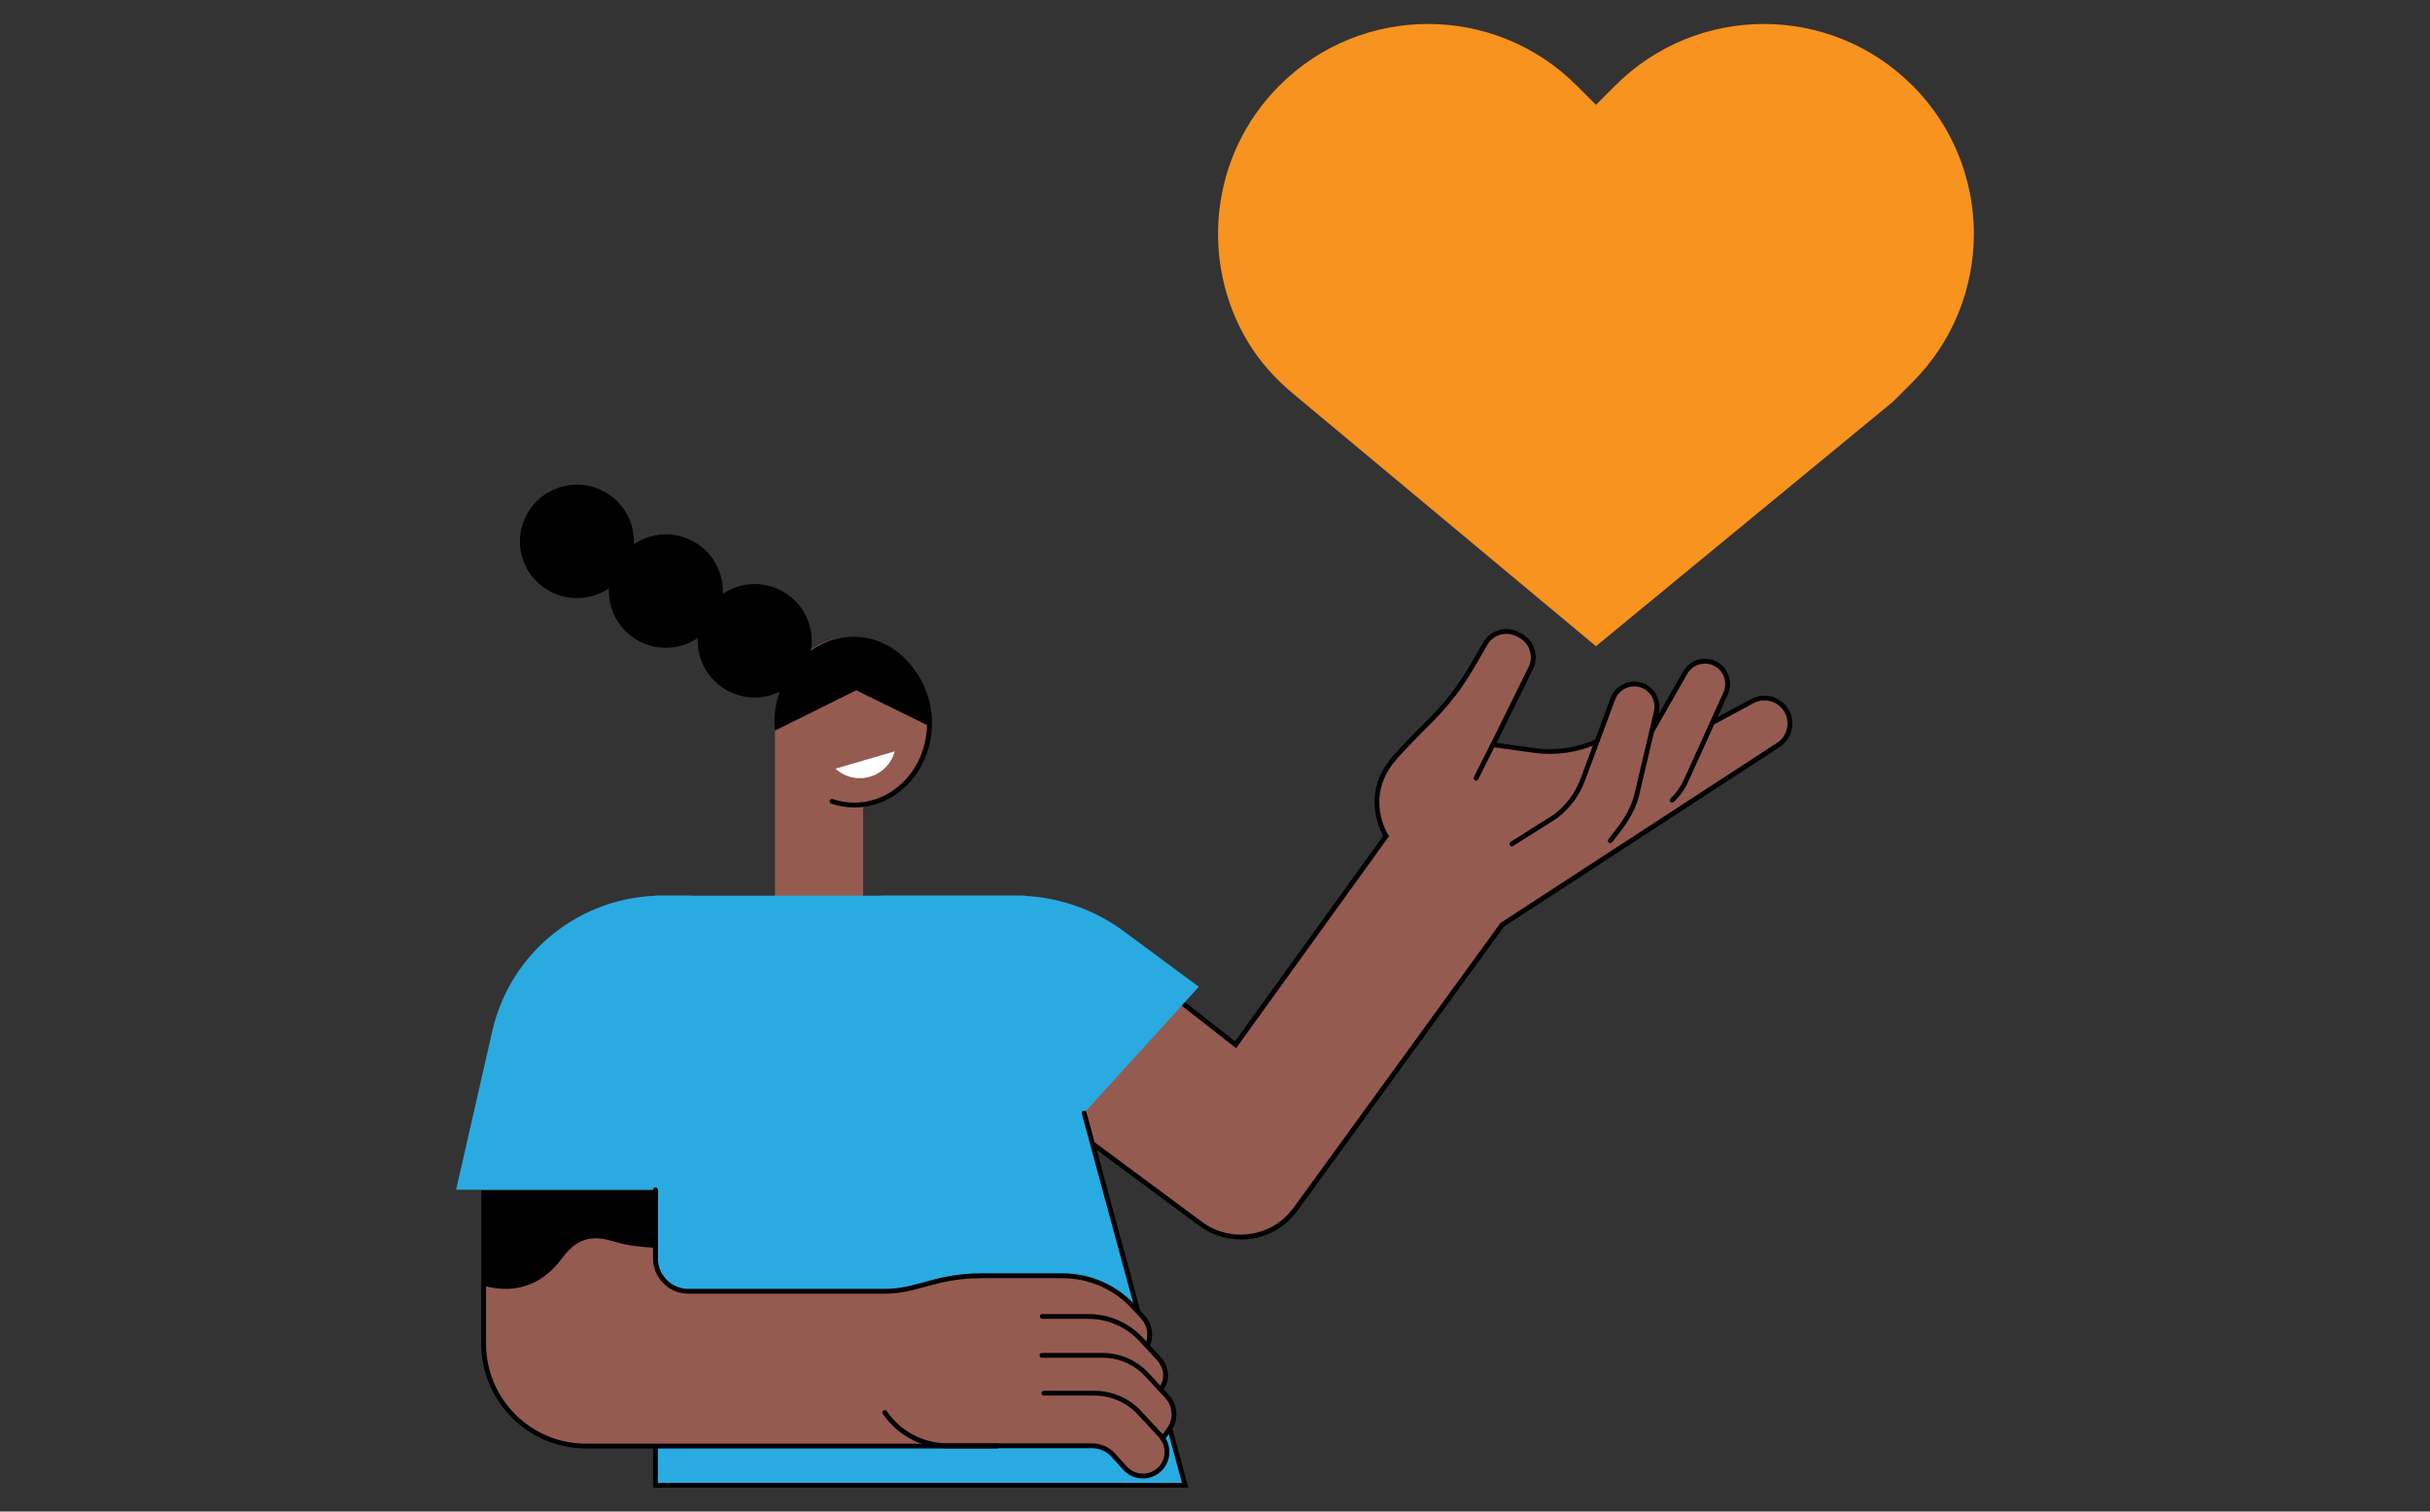 <?xml version="1.0" encoding="UTF-8"?>
<svg id="Illustration" xmlns="http://www.w3.org/2000/svg" viewBox="0 0 630 392">
  <rect x="0" y="0" width="630" height="392" fill="#333333" stroke="none"/>
  <defs>
    <style>
      .cls-1, .cls-2, .cls-3, .cls-4, .cls-5 {
        stroke-width: 0px;
      }

      .cls-2 {
        fill: #29abe2;
      }

      .cls-3 {
        fill: #955b50;
      }

      .cls-4 {
        fill: #fff;
      }

      .cls-5 {
        fill: #f7931e;
      }
    </style>
  </defs>
  <g>
    <g>
      <rect class="cls-3" x="200.92" y="187.02" width="22.85" height="52.61"/>
      <ellipse class="cls-3" cx="220.95" cy="186.93" rx="20.03" ry="21.84"/>
      <path class="cls-4" d="m216.6,199.35c1.44,1.31,3.29,2.2,5.37,2.41,4.65.47,8.85-2.54,10-6.91l-15.38,4.5Z"/>
      <path class="cls-1" d="m221.51,209.4c-2.04,0-4.06-.33-5.99-.99-.33-.11-.5-.46-.39-.79.11-.33.46-.5.79-.39,1.8.61,3.68.92,5.59.92,10.4,0,18.85-9.25,18.85-20.61s-8.46-20.61-18.85-20.61c-9.71,0-17.77,7.95-18.75,18.5-.03.34-.34.59-.68.56-.34-.03-.6-.34-.56-.68,1.04-11.19,9.64-19.63,20-19.63,11.08,0,20.1,9.81,20.1,21.86s-9.02,21.86-20.1,21.86Z"/>
      <path class="cls-1" d="m221.99,179.02l18.92,9.27c.04-.55.08-1.1.08-1.67,0-11.9-8.85-21.54-19.76-21.54-10.91,0-20.46,10.12-20.46,22.02,0,.81.05,1.6.13,2.38l21.09-10.47Z"/>
      <ellipse class="cls-1" cx="195.67" cy="166.18" rx="14.78" ry="14.71"/>
      <ellipse class="cls-1" cx="172.63" cy="153.29" rx="14.78" ry="14.71"/>
      <ellipse class="cls-1" cx="149.58" cy="140.4" rx="14.78" ry="14.71"/>
    </g>
    <g>
      <g>
        <path class="cls-3" d="m463.22,184.41c-1.72-3.09-5.56-4.28-8.73-2.7l-10.57,5.69-.32-.54c-1.88-3.19-5.83-4.5-9.25-3.08l-20.56,8.58c-5.05,2.23-10.62,3-16.08,2.24l-10.66-1.49,9.82-19.89c1.52-3.09.3-6.82-2.75-8.42l-.64-.34c-3.01-1.57-6.73-.49-8.42,2.45l-3.38,5.85c-2.95,5.11-6.55,9.8-10.73,13.97-3.67,3.66-7.97,8.05-9.86,10.35-8.15,9.92-1.72,19.71-1.72,19.71l-39.03,54.13-19.97-15.63-25.83,34.85,36.7,27.2c7.84,5.81,18.9,4.11,24.64-3.78l53.58-73.76,71.6-46.64c2.91-1.9,3.86-5.72,2.17-8.75Z"/>
        <path class="cls-1" d="m321.64,321.42c-3.86,0-7.61-1.23-10.77-3.57l-37.21-27.57,26.59-35.86,19.96,15.62,38.42-53.27c-1.08-1.94-5.45-11.02,1.99-20.07,1.95-2.37,6.46-6.96,9.9-10.39,4.13-4.11,7.7-8.77,10.63-13.84l3.38-5.85c1.87-3.24,5.94-4.42,9.25-2.69l.64.34c3.32,1.74,4.68,5.88,3.02,9.25l-9.43,19.12,9.8,1.37c5.36.75,10.8-.01,15.74-2.19l20.58-8.59c3.69-1.54,7.99-.1,10.02,3.34l.02.03,10.04-5.41c3.49-1.74,7.68-.44,9.57,2.95,1.84,3.3.8,7.51-2.37,9.58l-71.5,46.58-53.52,73.67c-2.87,3.95-7.11,6.54-11.94,7.28-.94.14-1.87.21-2.8.21Zm-46.23-31.4l36.2,26.83c3.66,2.71,8.14,3.82,12.64,3.13,4.5-.69,8.44-3.1,11.12-6.78l53.65-73.85,71.7-46.71c2.62-1.71,3.48-5.19,1.96-7.92-1.56-2.8-5.03-3.88-7.9-2.45l-11.08,5.97-.63-1.06c-1.71-2.91-5.35-4.12-8.47-2.82l-20.56,8.58c-5.15,2.27-10.83,3.06-16.41,2.28l-11.52-1.6,10.2-20.66c1.36-2.76.25-6.16-2.48-7.59l-.64-.34c-2.72-1.42-6.06-.45-7.59,2.21l-3.38,5.85c-2.98,5.16-6.62,9.9-10.83,14.1-3.42,3.41-7.9,7.97-9.82,10.3-7.77,9.45-1.75,18.88-1.68,18.98l.24.36-39.66,55-19.98-15.63-25.08,33.83Z"/>
        <g>
          <path class="cls-3" d="m411.3,205.04l5.73-2.92c3.64-1.86,6.67-4.74,8.71-8.28l11.17-19.41c1.61-2.79,5.16-3.78,7.97-2.21,2.68,1.49,3.77,4.79,2.5,7.58l-10.35,22.85c-.84,1.85-2.03,3.51-3.52,4.88l-8.02,7.41-14.2-9.89Z"/>
          <path class="cls-1" d="m433.52,208.15c-.17,0-.34-.07-.46-.2-.23-.25-.22-.65.03-.88,1.44-1.33,2.57-2.9,3.38-4.68l10.35-22.85c1.12-2.48.14-5.46-2.24-6.78-2.5-1.39-5.7-.5-7.13,1.98l-8.52,14.94c-.17.3-.55.4-.85.23-.3-.17-.4-.55-.23-.85l8.52-14.95c1.77-3.07,5.72-4.17,8.82-2.45,2.94,1.64,4.16,5.32,2.77,8.38l-10.35,22.85c-.88,1.93-2.11,3.64-3.67,5.08-.12.11-.27.17-.42.17Z"/>
        </g>
        <g>
          <path class="cls-3" d="m397.96,215.64l5.17-3.83c3.29-2.44,5.8-5.77,7.22-9.61l7.81-20.99c1.12-3.02,4.46-4.58,7.5-3.5,2.89,1.03,4.51,4.1,3.72,7.06l-6.43,24.24c-.52,1.96-1.43,3.79-2.67,5.4l-6.51,6.71-15.81-5.49Z"/>
          <path class="cls-1" d="m391.97,219.48c-.21,0-.41-.1-.53-.29-.18-.29-.1-.68.19-.86l11.16-7.04c3.16-2.34,5.58-5.57,6.97-9.3l7.81-20.99c1.24-3.32,4.95-5.06,8.29-3.87,3.17,1.13,4.98,4.56,4.12,7.81l-5.02,21.27c-1.12,4.74-3.88,8.25-6.8,11.96l-.19.24c-.21.27-.6.32-.88.1-.27-.21-.32-.61-.1-.88l.19-.24c2.84-3.6,5.51-7.01,6.57-11.48l5.02-21.28c.7-2.65-.76-5.42-3.33-6.33-2.7-.96-5.71.44-6.7,3.13l-7.81,20.99c-1.47,3.96-4.04,7.38-7.43,9.89l-11.2,7.07c-.1.07-.22.1-.33.1Z"/>
        </g>
        <path class="cls-1" d="m382.67,202.46c-.09,0-.19-.02-.28-.07-.31-.15-.43-.53-.28-.84l4.38-8.72c.15-.31.53-.43.84-.28.31.15.43.53.28.84l-4.38,8.72c-.11.22-.33.34-.56.34Z"/>
      </g>
      <g>
        <path class="cls-2" d="m179.19,232.27h-7.52c-21.08,0-39.36,14.58-44.04,35.12l-9.38,41.15h60.94v-76.28Z"/>
        <path class="cls-2" d="m263.32,232.27h-34.83v59.85h49.41l32.9-36.21-19.4-14.37c-8.12-6.02-17.97-9.27-28.08-9.27Z"/>
        <polygon class="cls-2" points="265.8 232.27 169.94 232.27 169.94 385.17 307.27 385.17 265.8 232.27"/>
        <path class="cls-1" d="m308.08,385.8h-138.77v-77.25c0-.34.28-.62.62-.62s.62.28.62.62v76h135.89l-25.97-95.76c-.09-.33.11-.68.44-.77.33-.09.68.11.77.44l26.4,97.34Z"/>
      </g>
      <g>
        <path class="cls-3" d="m125.4,348.46v-39.1h44.54v16.96c0,4.73,3.83,8.56,8.56,8.56l73.25-.02v40.12l-99.8.02c-14.66,0-26.55-11.88-26.55-26.54Z"/>
        <path class="cls-1" d="m125.4,333.46v-24.1h44.54v14.22c-2.99-.13-7.06-.48-10.22-1.46-4.74-1.46-9.38-2.14-13.94,4.1-5.98,8.17-13.65,9.06-20.37,7.24Z"/>
        <g>
          <path class="cls-3" d="m295.81,347.34l4.35,4.7c2.2,2.38,2.42,5.97.53,8.6l-4.28,5.94-10.37-11.56h-65.12v-13.62h61.27c5.17,0,10.1,2.16,13.61,5.95Z"/>
          <path class="cls-3" d="m293.8,338.84l2.46,2.66c2.2,2.38,2.42,5.97.53,8.6l-4.28,5.94-10.37-11.56h-61.22v-9.48h10.39c4.3,0,11.97-4.15,21.67-4.15h22.53c6.94,0,13.57,2.9,18.28,7.99Z"/>
          <path class="cls-3" d="m297.33,356.49l5.22,5.64c2.2,2.38,2.42,5.97.53,8.6l-4.28,5.94-10.37-11.56h-40.34v-13.63h37.77c4.35,0,8.51,1.82,11.46,5.01Z"/>
          <path class="cls-3" d="m295.42,366.42l5.45,5.89c2.02,2.18,2.22,5.49.48,7.9-2.33,3.24-7.06,3.49-9.73.52l-2.96-3.3c-1.41-1.58-3.43-2.48-5.55-2.48h-33.88c-8.86,0-15.09-.51-23.62-13.64h58.13c4.43.01,8.66,1.86,11.67,5.11Z"/>
        </g>
        <g>
          <path class="cls-1" d="m301.05,360.72c-.13,0-.25-.04-.36-.12-.28-.2-.34-.59-.14-.87,1.61-2.24,1.3-4.96-.83-7.26l-4.35-4.7c-3.38-3.65-8.17-5.75-13.15-5.75h-11.99c-.34,0-.62-.28-.62-.62s.28-.62.62-.62h11.99c5.32,0,10.45,2.24,14.07,6.15l4.35,4.7c2.53,2.74,2.89,6.12.93,8.84-.12.17-.31.26-.51.26Z"/>
          <path class="cls-1" d="m301.42,373.67c-.13,0-.25-.04-.36-.12-.28-.2-.34-.59-.14-.87l1.67-2.31c1.71-2.38,1.51-5.66-.48-7.81l-5.22-5.64c-2.83-3.06-6.84-4.81-11.01-4.81h-15.76c-.34,0-.62-.28-.62-.62s.28-.62.62-.62h15.76c4.51,0,8.86,1.9,11.92,5.21l5.22,5.64c2.39,2.58,2.63,6.53.58,9.39l-1.67,2.31c-.12.17-.31.26-.51.26Z"/>
          <path class="cls-1" d="m296.28,383.42c-1.95,0-3.8-.82-5.11-2.29l-2.96-3.3c-1.29-1.44-3.15-2.27-5.08-2.27h-37.47c-6.73,0-13-3.33-16.78-8.9-.19-.29-.12-.67.17-.87.28-.19.67-.12.87.17,3.55,5.23,9.44,8.35,15.75,8.35h37.47c2.29,0,4.48.98,6.01,2.68l2.96,3.3c1.14,1.28,2.78,1.96,4.49,1.86,1.71-.09,3.27-.94,4.27-2.33,1.56-2.16,1.38-5.15-.44-7.11l-5.45-5.89c-2.88-3.11-6.97-4.9-11.21-4.9h-13.12c-.34,0-.62-.28-.62-.62s.28-.62.62-.62h13.12c4.59,0,9.01,1.93,12.13,5.3l5.45,5.89c2.21,2.39,2.44,6.04.53,8.69-1.22,1.7-3.12,2.74-5.21,2.85-.12,0-.25,0-.37,0Z"/>
          <path class="cls-1" d="m151.95,375.62c-7.26,0-14.08-2.82-19.21-7.95-5.13-5.13-7.96-11.95-7.96-19.21v-39.72h45.78v17.58c0,2.12.83,4.11,2.33,5.61,1.5,1.5,3.49,2.32,5.61,2.32h50.88c3.84,0,6.89-.84,10.12-1.73,3.9-1.08,8.33-2.3,14.99-2.3h21.03c7.09,0,13.92,2.98,18.74,8.19l2.46,2.66c2.07,2.23,2.57,5.45,1.27,8.2-.15.31-.52.45-.83.3-.31-.15-.45-.52-.3-.83,1.07-2.29.66-4.97-1.06-6.82l-2.46-2.66c-4.58-4.95-11.08-7.79-17.83-7.79h-21.03c-6.49,0-10.83,1.2-14.66,2.25-3.32.91-6.45,1.78-10.45,1.78h-50.88c-2.45,0-4.76-.95-6.49-2.69-1.74-1.73-2.69-4.04-2.69-6.49v-16.33h-43.29v38.48c0,6.92,2.7,13.43,7.59,18.33,4.9,4.89,11.4,7.59,18.33,7.59h106.64c.34,0,.62.28.62.62s-.28.62-.62.62h-106.64Z"/>
        </g>
      </g>
    </g>
  </g>
  <path class="cls-5" d="m495.8,22.15c21.26,21.26,21.26,55.74,0,77l-5.03,5.03-77.01,63.4-78.48-65.46c-4.57-3.81-8.61-8.24-11.68-13.33-12.65-20.94-9.94-48.56,8.13-66.63h0c21.26-21.26,55.74-21.26,77.01,0l5.03,5.03,5.02-5.02c21.26-21.27,55.74-21.27,77.01,0h0Z"/>
</svg>